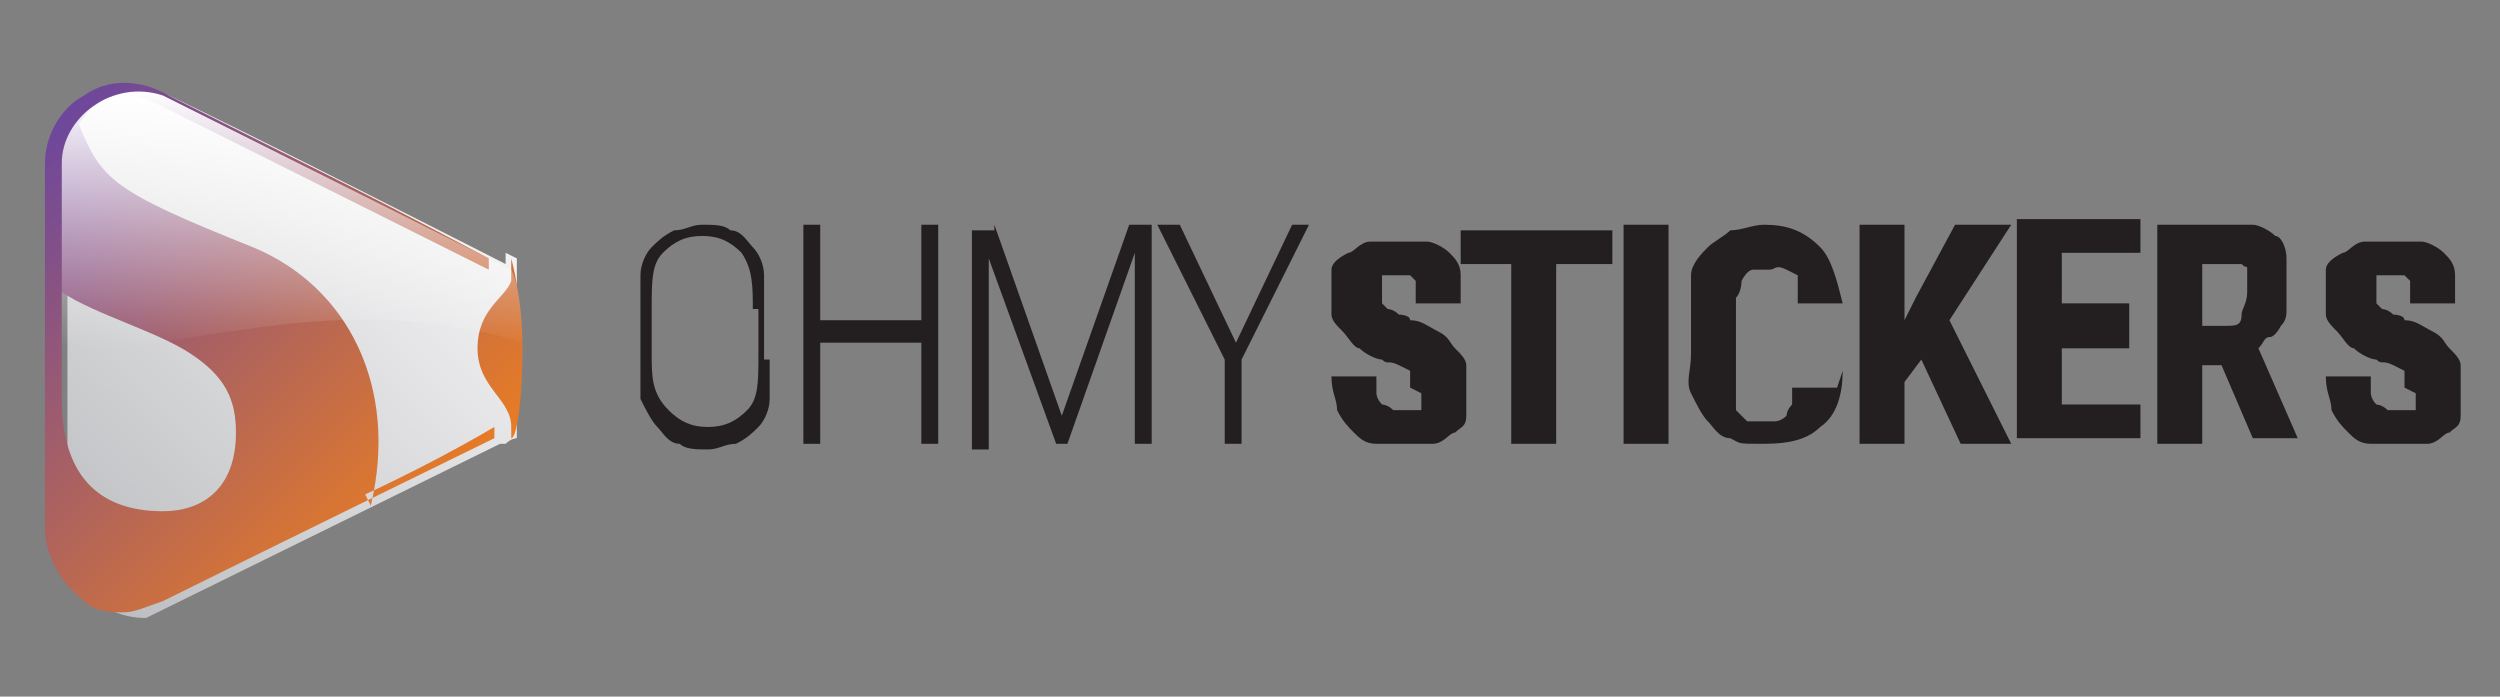 <?xml version="1.0" encoding="UTF-8"?>
<svg xmlns="http://www.w3.org/2000/svg" xmlns:xlink="http://www.w3.org/1999/xlink" version="1.1" viewBox="0 0 44.5 12.4">
  <rect x="0" y="0" width="44.5" height="12.4" fill="#808080" stroke="none"/>
  <defs>
    <linearGradient id="linear-gradient" x1=".6" y1="9.6" x2="7.3" y2="2.8" gradientUnits="userSpaceOnUse">
      <stop offset="0" stop-color="#bdbec1"></stop>
      <stop offset="1" stop-color="#f2f2f3"></stop>
    </linearGradient>
    <linearGradient id="Abundance_Grad" data-name="Abundance Grad" x1=".4" y1="2.8" x2="7.2" y2="9.6" gradientUnits="userSpaceOnUse">
      <stop offset="0" stop-color="#6e479c"></stop>
      <stop offset="1" stop-color="#e87c24"></stop>
    </linearGradient>
    <linearGradient id="linear-gradient1" x1="5.1" y1="1.6" x2="5.1" y2="6.2" gradientUnits="userSpaceOnUse">
      <stop offset="0" stop-color="#fff"></stop>
      <stop offset="1" stop-color="#fff" stop-opacity="0"></stop>
    </linearGradient>
  </defs>
  <g>
    <g id="Layer_1">
      <g display="none">
        <path d="M38.5,6.9c-.3,0-.5.2-.5.4s.2.4.6.5c.5.2.8.5.8.9s-.4.9-1.1.9-.6,0-.8-.2v-.4c.3.1.6.2.8.2.4,0,.6-.2.6-.5s-.2-.4-.5-.6c-.5-.2-.8-.5-.8-.9s.4-.9,1-.9.6,0,.7.2v.4c-.2,0-.5-.2-.7-.2ZM36.1,7.8c0-.5-.2-.9-.7-.9s-.6.3-.7.6c0,0,0,.2,0,.3v1.8h-.5v-2.2c0-.3,0-.6,0-.8h.5v.5h0c.1-.3.5-.6,1-.6s1,.3,1,1.3v1.8h-.5v-1.8ZM31.8,9.7h0c-.8,0-1.4-.6-1.4-1.6s.7-1.6,1.5-1.6,1.4.6,1.4,1.6-.8,1.6-1.5,1.6ZM31.8,6.9c-.6,0-.9.6-.9,1.2s.4,1.2.9,1.2h0c.5,0,.9-.5.9-1.2s-.3-1.2-.9-1.2ZM29.1,6.9c-.7,0-1,.5-1,1.2s.4,1.1,1,1.1.5,0,.7-.1v.4c0,0-.4.2-.8.2-.9,0-1.5-.6-1.5-1.6s.6-1.6,1.6-1.6.6,0,.7.2v.4c-.3,0-.5-.1-.7-.1ZM26.6,9.6c-.2,0-.4-.2-.4-.4s.2-.4.4-.4.4.2.4.4-.2.4-.4.4ZM26.4,5h.5v3.3h-.5s0-3.3,0-3.3Z" fill="#231f20" fill-rule="evenodd"></path>
        <path d="M8.1,3.8h-.8s0-1.5,0-1.7c.4,0,1.1,0,1.2,0,0,.2-.3,1.6-.3,1.6ZM5.7,2.8c.3-.1.9-.2.9-.2l.2,1.2-.7.2s-.4-.9-.5-1.2ZM5.3,4.5l-.5-.6.6-.4.4.7-.4.3ZM4,7.1c0,.1-.1.1-.1,0-.2-1.7.6-2.7.6-2.7l.4.4s-.9.9-.9,2.2Z" fill="#231f20" fill-rule="evenodd"></path>
        <path d="M7.4,4.1c.2,0,.3,0,.5,0,0,.2-.2.6-.3.8,0,.2,0,.2.1.3.3.2,1,.5,1.1.6s.3,0,.4,0,.4-.5.5-.6c.4.5.6,1.1.6,1.7,0,1.6-1.3,2.9-2.9,2.9s-2.9-1.3-2.9-2.9,1.3-2.9,2.9-2.9Z" fill="#231f20" fill-rule="evenodd"></path>
        <path d="M9.3,1.3c.7.1,1.9.9,2.1,1.2-.5.8-2.4,3.1-2.4,3.1l-1.1-.6s1.2-3.3,1.4-3.8Z" fill="#231f20" fill-rule="evenodd"></path>
        <path d="M24.2,7.3v2.4h-.6v-2.4l-1.6-2.6h.6l1.1,1.9v.2h.1v-.2c0,0,1.2-1.9,1.2-1.9h.6l-1.6,2.6ZM20.5,6.3c0,0,0-.1,0-.1s0,0,0,.1c-.3.7-1.6,3.4-1.6,3.4h-.2s-1.3-2.7-1.6-3.4c0,0,0-.1,0-.1,0,0,0,0,0,.1,0,.7-.4,3.4-.4,3.4h-.6s.7-4.9.7-4.9c0,0,.1,0,.2,0,0,0,1.9,3.9,1.9,3.9v.2h.1v-.2c0,0,1.9-3.8,2-3.9,0,0,.1,0,.2,0l.7,4.9h-.6s-.3-2.7-.4-3.4ZM14,7.2h-2.4v2.4h-.5v-5h.5v2.1h2.4s0-2.1,0-2.1h.5v5h-.5v-2.4Z" fill="#231f20" fill-rule="evenodd"></path>
      </g>
      <g>
        <path d="M13.7,6.4c0,.3,0,.5,0,.7,0,.2-.1.4-.2.5-.1.1-.2.2-.4.3-.2,0-.3.1-.5.1s-.4,0-.5-.1c-.2,0-.3-.2-.4-.3-.1-.1-.2-.3-.3-.5,0-.2,0-.4,0-.7v-.8c0-.3,0-.5,0-.7,0-.2.1-.4.2-.5.1-.1.2-.2.4-.3.2,0,.3-.1.5-.1s.4,0,.5.1c.2,0,.3.2.4.3.1.1.2.3.2.5,0,.2,0,.4,0,.7v.8ZM13.4,5.5c0-.4,0-.7-.2-1-.2-.2-.4-.3-.7-.3s-.5.1-.7.3c-.2.2-.2.5-.2,1v.8c0,.4,0,.7.3,1,.2.2.4.3.7.3s.5-.1.7-.3c.2-.2.2-.5.2-1v-.8Z" fill="#231f20"></path>
        <path d="M16.7,7.9h-.3v-1.8h-1.8v1.8h-.3v-3.9h.3v1.7h1.8v-1.7h.3v3.9Z" fill="#231f20"></path>
        <path d="M17.7,4l1.2,3.4,1.2-3.4h.4v3.9h-.3v-3.4s-1.2,3.4-1.2,3.4h-.2l-1.2-3.3v1.7s0,1.7,0,1.7h-.3v-3.9h.4Z" fill="#231f20"></path>
        <path d="M22,6.1l1-2.1h.3l-1.2,2.4v1.5h-.3v-1.5l-1.2-2.4h.4l1,2.1Z" fill="#231f20"></path>
        <path d="M25.1,6.9c0,0,0-.1,0-.2,0,0,0-.1,0-.1,0,0,0,0-.2-.1s-.2,0-.3-.1c-.1,0-.3-.1-.4-.2-.1,0-.2-.2-.3-.3s-.2-.2-.2-.3c0-.1,0-.3,0-.4s0-.3,0-.4.1-.2.3-.3c.1,0,.2-.2.4-.2.1,0,.3,0,.5,0s.4,0,.5,0c.1,0,.3.1.4.2s.2.2.2.4c0,.1,0,.3,0,.5h-.8c0,0,0-.2,0-.2,0,0,0-.1,0-.2,0,0,0,0-.1-.1,0,0-.1,0-.2,0s-.1,0-.2,0c0,0,0,0-.1,0,0,0,0,0,0,.1s0,.1,0,.2,0,.1,0,.2c0,0,0,0,.1.1,0,0,.1,0,.2.1,0,0,.2,0,.2.1.2,0,.3.1.5.2s.2.2.3.3.2.2.2.3c0,.1,0,.3,0,.4s0,.3,0,.5-.1.2-.2.3c-.1,0-.2.2-.4.2-.1,0-.3,0-.5,0s-.3,0-.5,0-.3-.1-.4-.2c-.1-.1-.2-.2-.3-.4,0-.2-.1-.3-.1-.6h.8c0,.1,0,.2,0,.3,0,0,0,.1.1.2,0,0,.1,0,.2.1,0,0,.1,0,.2,0s.1,0,.2,0c0,0,0,0,.1,0,0,0,0,0,0-.1s0-.1,0-.2Z" fill="#231f20"></path>
        <path d="M28.7,4.7h-1v3.2h-.8v-3.2h-.9v-.6h2.7v.6Z" fill="#231f20"></path>
        <path d="M29.7,7.9h-.8v-3.9h.8v3.9Z" fill="#231f20"></path>
        <path d="M32.8,6.6c0,.4-.1.8-.4,1-.2.2-.5.3-1,.3s-.4,0-.6-.1c-.2,0-.3-.2-.4-.3-.1-.1-.2-.3-.3-.5s0-.4,0-.7v-.7c0-.3,0-.5,0-.7,0-.2.2-.4.3-.5.1-.1.3-.2.4-.3.2,0,.4-.1.6-.1.4,0,.7.1,1,.4.2.2.3.6.4,1h-.8c0-.1,0-.3,0-.3,0,0,0-.2,0-.2s0,0-.2-.1-.2,0-.3,0-.2,0-.3,0c0,0-.1,0-.2.2,0,0,0,.2-.1.3,0,.1,0,.3,0,.5v.7c0,.2,0,.3,0,.5,0,.1,0,.2,0,.3,0,0,.1.1.2.2,0,0,.2,0,.3,0s.2,0,.2,0,.1,0,.2-.1c0,0,0-.1.1-.2,0,0,0-.2,0-.3h.8Z" fill="#231f20"></path>
        <path d="M34.2,6.4l-.3.4v1.1h-.8v-3.9h.8v1.7l.2-.4.7-1.3h1l-1.1,1.7,1.1,2.2h-.9l-.7-1.5Z" fill="#231f20"></path>
        <path d="M37.9,6.2h-1.2v1h1.4v.6h-2.2v-3.9h2.2v.6h-1.4v.9h1.2v.6Z" fill="#231f20"></path>
        <path d="M39.6,6.5h-.4v1.4h-.8v-3.9h1.2c.2,0,.4,0,.5,0s.3.1.4.2c.1,0,.2.2.2.4,0,.1,0,.3,0,.5s0,.3,0,.4c0,.1,0,.2-.1.3,0,0-.1.2-.2.2s-.1.1-.2.2l.7,1.6h0s-.8,0-.8,0l-.6-1.4ZM39.2,5.8h.4c.2,0,.3,0,.3-.2,0-.1.1-.2.1-.4s0-.2,0-.2c0,0,0-.1,0-.2s0,0-.1-.1c0,0-.1,0-.2,0h-.5v1.1Z" fill="#231f20"></path>
        <path d="M42.8,6.9c0,0,0-.1,0-.2,0,0,0-.1,0-.1,0,0,0,0-.2-.1s-.2,0-.3-.1c-.1,0-.3-.1-.4-.2-.1,0-.2-.2-.3-.3s-.2-.2-.2-.3c0-.1,0-.3,0-.4s0-.3,0-.4.1-.2.3-.3c.1,0,.2-.2.4-.2.1,0,.3,0,.5,0s.4,0,.5,0c.1,0,.3.1.4.2s.2.2.2.4c0,.1,0,.3,0,.5h-.8c0,0,0-.2,0-.2,0,0,0-.1,0-.2,0,0,0,0-.1-.1,0,0-.1,0-.2,0s-.1,0-.2,0c0,0,0,0-.1,0,0,0,0,0,0,.1s0,.1,0,.2,0,.1,0,.2c0,0,0,0,.1.1,0,0,.1,0,.2.1,0,0,.2,0,.2.1.2,0,.3.1.5.2s.2.2.3.3.2.2.2.3c0,.1,0,.3,0,.4s0,.3,0,.5-.1.2-.2.3c-.1,0-.2.2-.4.2-.1,0-.3,0-.5,0s-.3,0-.5,0-.3-.1-.4-.2c-.1-.1-.2-.2-.3-.4,0-.2-.1-.3-.1-.6h.8c0,.1,0,.2,0,.3,0,0,0,.1.1.2,0,0,.1,0,.2.1,0,0,.1,0,.2,0s.1,0,.2,0c0,0,0,0,.1,0,0,0,0,0,0-.1s0-.1,0-.2Z" fill="#231f20"></path>
      </g>
      <g>
        <path d="M8.9,7.9l-6.3,3.1c-.8,0-1.4-.6-1.4-1.4V2.9c0-.8.7-1.6,1.8-1.2,1.1.5,6,3,6,3v-.2s.2.1.2.1v3.2s-.1,0-.2.1Z" fill="url(#linear-gradient)" fill-rule="evenodd"></path>
        <path d="M4.2,7.7c0,1-.6,1.4-1.3,1.4-1.2,0-1.8-.7-1.8-2v-1.9c.6.4,1.7.7,2.3,1.1s.8.8.8,1.4ZM6.5,8.8c1.3-.6,2.3-1.2,2.3-1.2v.2s-4.7,2.3-5.9,2.9c-.3.1-.5.2-.7.2s-.5,0-.7-.2c-.4-.3-.7-.8-.7-1.3V2.9c0-.5.3-1,.7-1.2.4-.3,1-.3,1.5,0,.4.2,1.6.8,2.8,1.4,1.4.7,2.9,1.5,2.9,1.5v.2s-1.4-.7-3-1.5c-1.2-.6-2.4-1.2-2.8-1.4-.2-.1-.4-.2-.6-.2s-.4,0-.6.2c-.1,0-.2.2-.3.3.4,1,.6,1.2,3.1,2.2,1.7.7,2.6,2.5,2.1,4.6ZM9.1,4.6s.2.7.2,1.6-.1,1.6-.2,1.6c0,0,0-.2,0-.2,0-.5-.6-.7-.6-1.4s.5-.9.6-1.2c0-.1,0-.3,0-.4Z" fill="url(#Abundance_Grad)" fill-rule="evenodd"></path>
        <path id="Shine" d="M1.1,6.2v-3.3c0-.8.9-1.5,1.8-1.2,0,0,6,3,6.2,3.1.2.4.2,1.3.2,1.3-3.5-1.1-6.5.4-8.1,0Z" fill="url(#linear-gradient1)" fill-rule="evenodd"></path>
      </g>
    </g>
  </g>
</svg>
